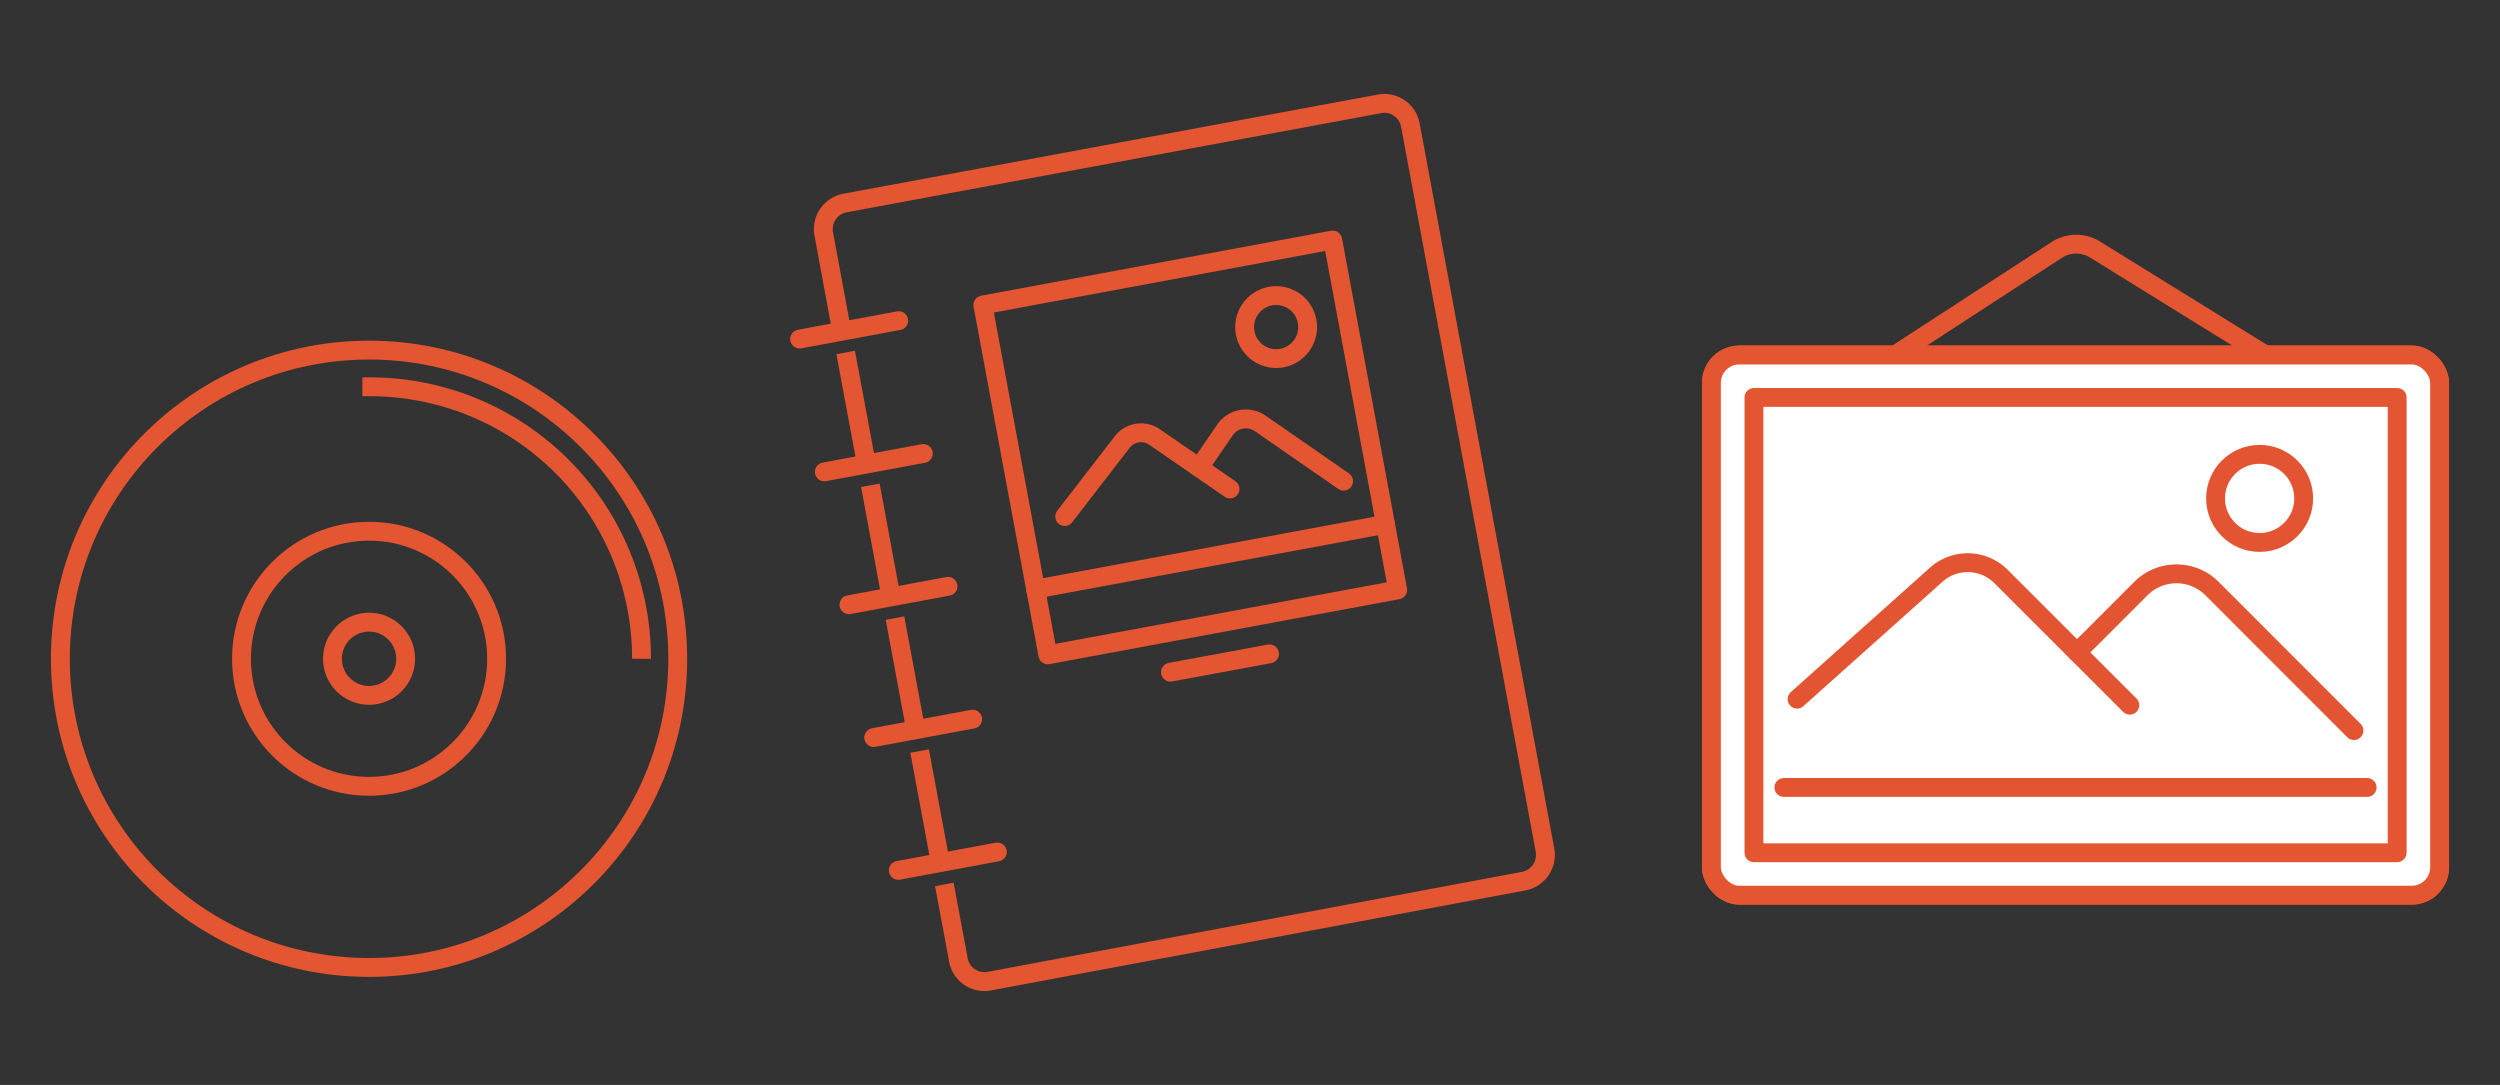 <svg id="レイヤー_1" data-name="レイヤー 1" xmlns="http://www.w3.org/2000/svg" viewBox="0 0 265 115"><rect x="0" y="0" width="265" height="115" fill="#333333" stroke="none"/><defs><style>.cls-1,.cls-2,.cls-3,.cls-5{fill:none;}.cls-1,.cls-2,.cls-3,.cls-4{stroke:#e45532;}.cls-1{stroke-miterlimit:10;}.cls-1,.cls-2,.cls-3,.cls-4,.cls-5{stroke-width:2px;}.cls-2,.cls-5{stroke-linecap:round;}.cls-2,.cls-3,.cls-4,.cls-5{stroke-linejoin:round;}.cls-4{fill:#fff;}.cls-5{stroke:#e35532;}</style></defs><circle class="cls-1" cx="39.12" cy="69.83" r="32.72"/><path class="cls-1" d="M38.41,41h.76A28.79,28.79,0,0,1,68,69.83"/><circle class="cls-1" cx="39.12" cy="69.83" r="13.52"/><circle class="cls-1" cx="39.12" cy="69.83" r="3.88"/><path class="cls-2" d="M112.86,54.75l6.1-7.9a2.52,2.52,0,0,1,3.42-.53l8,5.51"/><path class="cls-2" d="M127.11,49.57l2.74-4a2.68,2.68,0,0,1,3.73-.69L142.42,51"/><circle class="cls-2" cx="135.27" cy="34.67" r="3.34"/><rect class="cls-2" x="107.31" y="28.57" width="37.72" height="37.72" transform="translate(-6.54 23.83) rotate(-10.52)"/><line class="cls-2" x1="109.77" y1="62.45" x2="146.86" y2="55.57"/><line class="cls-3" x1="91.93" y1="49.66" x2="89.64" y2="37.36"/><line class="cls-3" x1="94.53" y1="63.72" x2="92.26" y2="51.44"/><line class="cls-3" x1="97.13" y1="77.69" x2="94.87" y2="65.52"/><line class="cls-3" x1="99.74" y1="91.77" x2="97.48" y2="79.61"/><path class="cls-3" d="M89.17,34.81l-1.85-10a2.82,2.82,0,0,1,2.25-3.29l56.65-10.51a2.8,2.8,0,0,1,3.28,2.25l14.27,76.85a2.83,2.83,0,0,1-2.26,3.29L104.87,104a2.8,2.8,0,0,1-3.28-2.25l-1.49-8"/><line class="cls-2" x1="84.76" y1="35.94" x2="95.26" y2="33.99"/><line class="cls-2" x1="124.07" y1="71.25" x2="134.57" y2="69.31"/><line class="cls-2" x1="87.38" y1="50.02" x2="97.87" y2="48.07"/><line class="cls-2" x1="89.99" y1="64.1" x2="100.49" y2="62.15"/><line class="cls-2" x1="92.61" y1="78.18" x2="103.1" y2="76.23"/><line class="cls-2" x1="95.22" y1="92.26" x2="105.72" y2="90.31"/><path class="cls-3" d="M197,40.15,218,26.5a3.79,3.79,0,0,1,4.07-.05l22.14,13.7"/><rect class="cls-4" x="181.41" y="37.63" width="77.19" height="57.26" rx="2.96"/><rect class="cls-4" x="181.41" y="37.63" width="77.19" height="57.26" rx="2.96"/><rect class="cls-4" x="195.88" y="32.16" width="48.26" height="68.18" transform="translate(286.26 -153.75) rotate(90)"/><path class="cls-5" d="M190.49,74.11l14.76-13.2a5,5,0,0,1,6.85.19l13.66,13.65"/><path class="cls-5" d="M220.16,69.16l6.78-6.78a5.34,5.34,0,0,1,7.53,0l15.05,15.06"/><circle class="cls-5" cx="239.52" cy="52.83" r="4.67"/><line class="cls-5" x1="189.09" y1="83.47" x2="250.92" y2="83.47"/></svg>